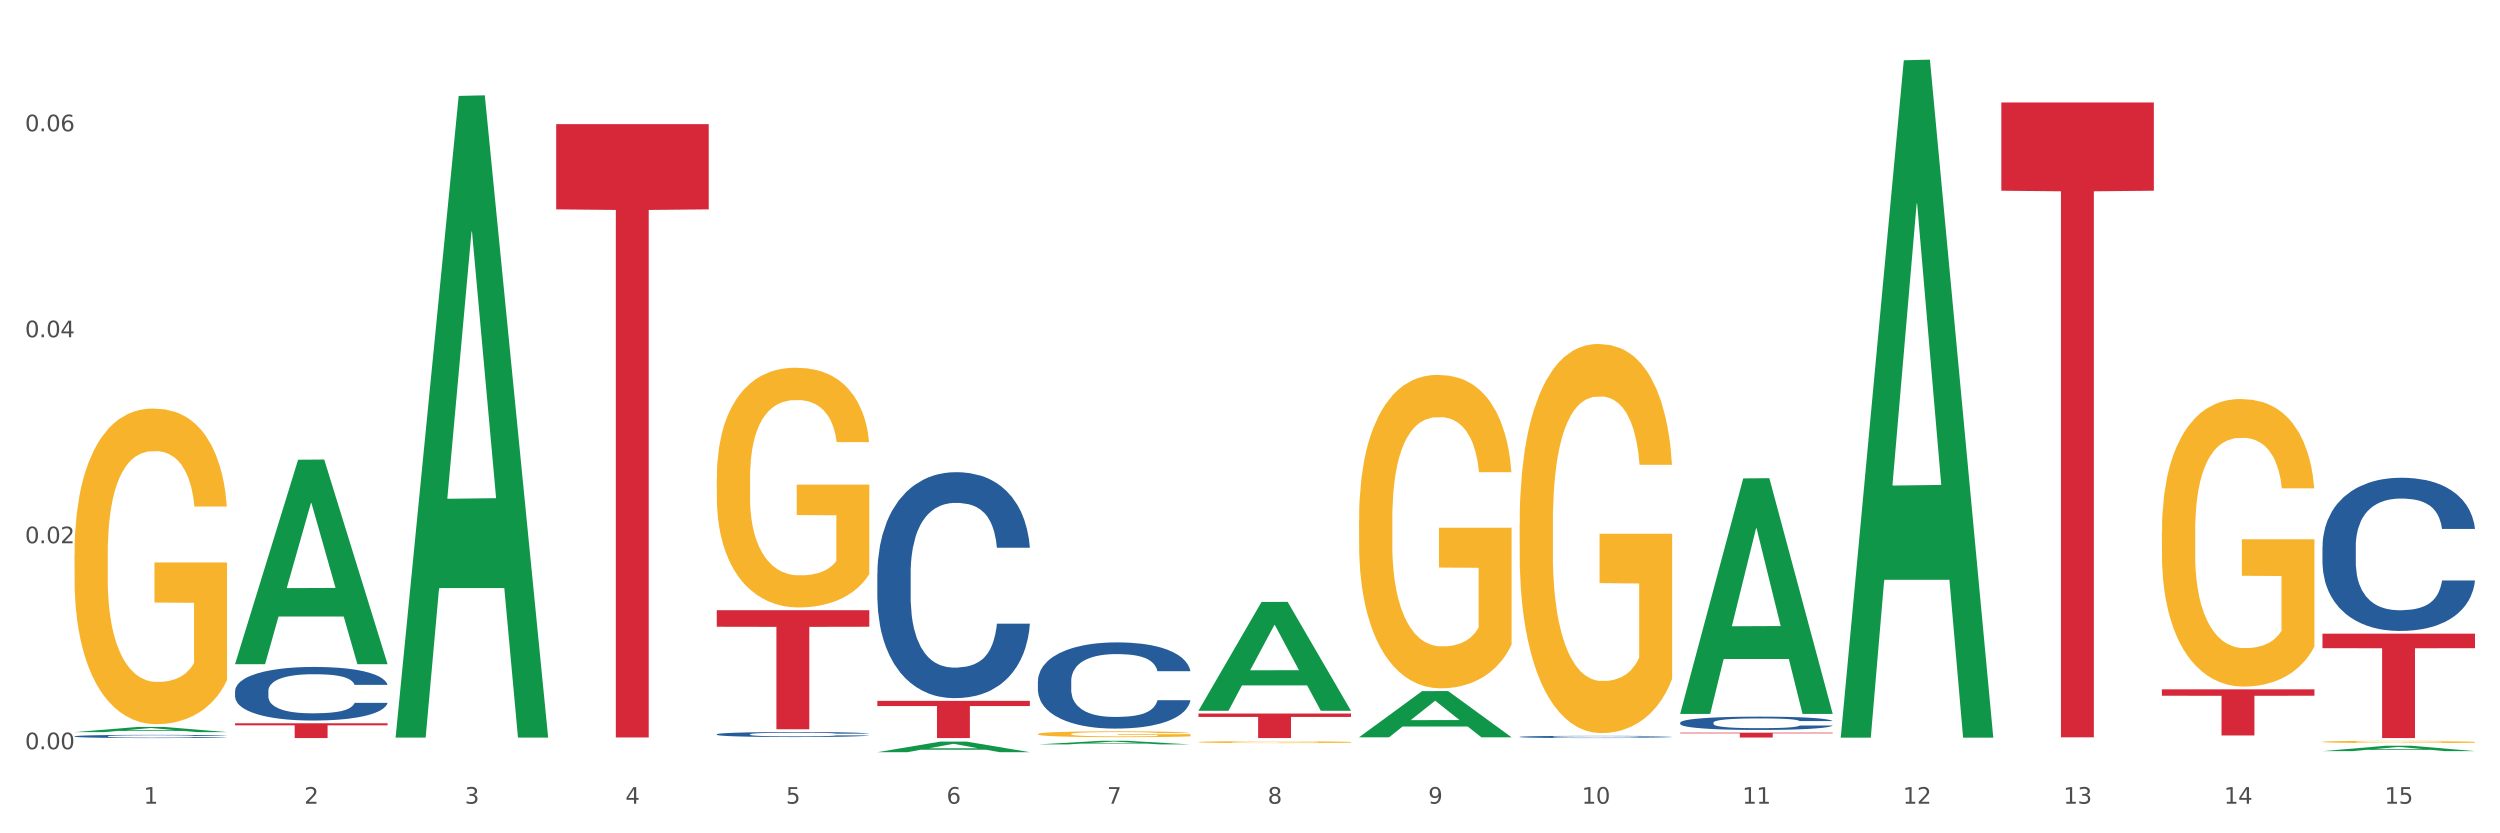 <?xml version="1.0" encoding="utf-8" standalone="no"?>
<!DOCTYPE svg PUBLIC "-//W3C//DTD SVG 1.1//EN"
  "http://www.w3.org/Graphics/SVG/1.1/DTD/svg11.dtd">
<svg xmlns:xlink="http://www.w3.org/1999/xlink" width="1080pt" height="360pt" viewBox="0 0 1080 360" xmlns="http://www.w3.org/2000/svg" version="1.1">
 <rect x="0" y="0" width="1080" height="360" fill="#333333" stroke="none"/>
 <defs>
  <style type="text/css">*{stroke-linejoin: round; stroke-linecap: butt}</style>
 </defs>
 <g id="figure_1">
  <g id="patch_1">
   <path d="M 0 360 
L 1080 360 
L 1080 0 
L 0 0 
z
" style="fill: #ffffff; stroke: #ffffff; stroke-linejoin: miter"/>
  </g>
  <g id="axes_1">
   <g id="matplotlib.axis_1">
    <g id="xtick_1">
     <g id="text_1">
      <!-- 1 -->
      <g style="fill: #4d4d4d" transform="translate(62.07 347.204) scale(0.096 -0.096)">
       <defs>
        <path id="DejaVuSans-31" d="M 794 531 
L 1825 531 
L 1825 4091 
L 703 3866 
L 703 4441 
L 1819 4666 
L 2450 4666 
L 2450 531 
L 3481 531 
L 3481 0 
L 794 0 
L 794 531 
z
" transform="scale(0.016)"/>
       </defs>
       <use xlink:href="#DejaVuSans-31"/>
      </g>
     </g>
    </g>
    <g id="xtick_2">
     <g id="text_2">
      <!-- 2 -->
      <g style="fill: #4d4d4d" transform="translate(131.436 347.204) scale(0.096 -0.096)">
       <defs>
        <path id="DejaVuSans-32" d="M 1228 531 
L 3431 531 
L 3431 0 
L 469 0 
L 469 531 
Q 828 903 1448 1529 
Q 2069 2156 2228 2338 
Q 2531 2678 2651 2914 
Q 2772 3150 2772 3378 
Q 2772 3750 2511 3984 
Q 2250 4219 1831 4219 
Q 1534 4219 1204 4116 
Q 875 4013 500 3803 
L 500 4441 
Q 881 4594 1212 4672 
Q 1544 4750 1819 4750 
Q 2544 4750 2975 4387 
Q 3406 4025 3406 3419 
Q 3406 3131 3298 2873 
Q 3191 2616 2906 2266 
Q 2828 2175 2409 1742 
Q 1991 1309 1228 531 
z
" transform="scale(0.016)"/>
       </defs>
       <use xlink:href="#DejaVuSans-32"/>
      </g>
     </g>
    </g>
    <g id="xtick_3">
     <g id="text_3">
      <!-- 3 -->
      <g style="fill: #4d4d4d" transform="translate(200.802 347.204) scale(0.096 -0.096)">
       <defs>
        <path id="DejaVuSans-33" d="M 2597 2516 
Q 3050 2419 3304 2112 
Q 3559 1806 3559 1356 
Q 3559 666 3084 287 
Q 2609 -91 1734 -91 
Q 1441 -91 1130 -33 
Q 819 25 488 141 
L 488 750 
Q 750 597 1062 519 
Q 1375 441 1716 441 
Q 2309 441 2620 675 
Q 2931 909 2931 1356 
Q 2931 1769 2642 2001 
Q 2353 2234 1838 2234 
L 1294 2234 
L 1294 2753 
L 1863 2753 
Q 2328 2753 2575 2939 
Q 2822 3125 2822 3475 
Q 2822 3834 2567 4026 
Q 2313 4219 1838 4219 
Q 1578 4219 1281 4162 
Q 984 4106 628 3988 
L 628 4550 
Q 988 4650 1302 4700 
Q 1616 4750 1894 4750 
Q 2613 4750 3031 4423 
Q 3450 4097 3450 3541 
Q 3450 3153 3228 2886 
Q 3006 2619 2597 2516 
z
" transform="scale(0.016)"/>
       </defs>
       <use xlink:href="#DejaVuSans-33"/>
      </g>
     </g>
    </g>
    <g id="xtick_4">
     <g id="text_4">
      <!-- 4 -->
      <g style="fill: #4d4d4d" transform="translate(270.169 347.204) scale(0.096 -0.096)">
       <defs>
        <path id="DejaVuSans-34" d="M 2419 4116 
L 825 1625 
L 2419 1625 
L 2419 4116 
z
M 2253 4666 
L 3047 4666 
L 3047 1625 
L 3713 1625 
L 3713 1100 
L 3047 1100 
L 3047 0 
L 2419 0 
L 2419 1100 
L 313 1100 
L 313 1709 
L 2253 4666 
z
" transform="scale(0.016)"/>
       </defs>
       <use xlink:href="#DejaVuSans-34"/>
      </g>
     </g>
    </g>
    <g id="xtick_5">
     <g id="text_5">
      <!-- 5 -->
      <g style="fill: #4d4d4d" transform="translate(339.535 347.204) scale(0.096 -0.096)">
       <defs>
        <path id="DejaVuSans-35" d="M 691 4666 
L 3169 4666 
L 3169 4134 
L 1269 4134 
L 1269 2991 
Q 1406 3038 1543 3061 
Q 1681 3084 1819 3084 
Q 2600 3084 3056 2656 
Q 3513 2228 3513 1497 
Q 3513 744 3044 326 
Q 2575 -91 1722 -91 
Q 1428 -91 1123 -41 
Q 819 9 494 109 
L 494 744 
Q 775 591 1075 516 
Q 1375 441 1709 441 
Q 2250 441 2565 725 
Q 2881 1009 2881 1497 
Q 2881 1984 2565 2268 
Q 2250 2553 1709 2553 
Q 1456 2553 1204 2497 
Q 953 2441 691 2322 
L 691 4666 
z
" transform="scale(0.016)"/>
       </defs>
       <use xlink:href="#DejaVuSans-35"/>
      </g>
     </g>
    </g>
    <g id="xtick_6">
     <g id="text_6">
      <!-- 6 -->
      <g style="fill: #4d4d4d" transform="translate(408.901 347.204) scale(0.096 -0.096)">
       <defs>
        <path id="DejaVuSans-36" d="M 2113 2584 
Q 1688 2584 1439 2293 
Q 1191 2003 1191 1497 
Q 1191 994 1439 701 
Q 1688 409 2113 409 
Q 2538 409 2786 701 
Q 3034 994 3034 1497 
Q 3034 2003 2786 2293 
Q 2538 2584 2113 2584 
z
M 3366 4563 
L 3366 3988 
Q 3128 4100 2886 4159 
Q 2644 4219 2406 4219 
Q 1781 4219 1451 3797 
Q 1122 3375 1075 2522 
Q 1259 2794 1537 2939 
Q 1816 3084 2150 3084 
Q 2853 3084 3261 2657 
Q 3669 2231 3669 1497 
Q 3669 778 3244 343 
Q 2819 -91 2113 -91 
Q 1303 -91 875 529 
Q 447 1150 447 2328 
Q 447 3434 972 4092 
Q 1497 4750 2381 4750 
Q 2619 4750 2861 4703 
Q 3103 4656 3366 4563 
z
" transform="scale(0.016)"/>
       </defs>
       <use xlink:href="#DejaVuSans-36"/>
      </g>
     </g>
    </g>
    <g id="xtick_7">
     <g id="text_7">
      <!-- 7 -->
      <g style="fill: #4d4d4d" transform="translate(478.267 347.204) scale(0.096 -0.096)">
       <defs>
        <path id="DejaVuSans-37" d="M 525 4666 
L 3525 4666 
L 3525 4397 
L 1831 0 
L 1172 0 
L 2766 4134 
L 525 4134 
L 525 4666 
z
" transform="scale(0.016)"/>
       </defs>
       <use xlink:href="#DejaVuSans-37"/>
      </g>
     </g>
    </g>
    <g id="xtick_8">
     <g id="text_8">
      <!-- 8 -->
      <g style="fill: #4d4d4d" transform="translate(547.634 347.204) scale(0.096 -0.096)">
       <defs>
        <path id="DejaVuSans-38" d="M 2034 2216 
Q 1584 2216 1326 1975 
Q 1069 1734 1069 1313 
Q 1069 891 1326 650 
Q 1584 409 2034 409 
Q 2484 409 2743 651 
Q 3003 894 3003 1313 
Q 3003 1734 2745 1975 
Q 2488 2216 2034 2216 
z
M 1403 2484 
Q 997 2584 770 2862 
Q 544 3141 544 3541 
Q 544 4100 942 4425 
Q 1341 4750 2034 4750 
Q 2731 4750 3128 4425 
Q 3525 4100 3525 3541 
Q 3525 3141 3298 2862 
Q 3072 2584 2669 2484 
Q 3125 2378 3379 2068 
Q 3634 1759 3634 1313 
Q 3634 634 3220 271 
Q 2806 -91 2034 -91 
Q 1263 -91 848 271 
Q 434 634 434 1313 
Q 434 1759 690 2068 
Q 947 2378 1403 2484 
z
M 1172 3481 
Q 1172 3119 1398 2916 
Q 1625 2713 2034 2713 
Q 2441 2713 2670 2916 
Q 2900 3119 2900 3481 
Q 2900 3844 2670 4047 
Q 2441 4250 2034 4250 
Q 1625 4250 1398 4047 
Q 1172 3844 1172 3481 
z
" transform="scale(0.016)"/>
       </defs>
       <use xlink:href="#DejaVuSans-38"/>
      </g>
     </g>
    </g>
    <g id="xtick_9">
     <g id="text_9">
      <!-- 9 -->
      <g style="fill: #4d4d4d" transform="translate(617 347.204) scale(0.096 -0.096)">
       <defs>
        <path id="DejaVuSans-39" d="M 703 97 
L 703 672 
Q 941 559 1184 500 
Q 1428 441 1663 441 
Q 2288 441 2617 861 
Q 2947 1281 2994 2138 
Q 2813 1869 2534 1725 
Q 2256 1581 1919 1581 
Q 1219 1581 811 2004 
Q 403 2428 403 3163 
Q 403 3881 828 4315 
Q 1253 4750 1959 4750 
Q 2769 4750 3195 4129 
Q 3622 3509 3622 2328 
Q 3622 1225 3098 567 
Q 2575 -91 1691 -91 
Q 1453 -91 1209 -44 
Q 966 3 703 97 
z
M 1959 2075 
Q 2384 2075 2632 2365 
Q 2881 2656 2881 3163 
Q 2881 3666 2632 3958 
Q 2384 4250 1959 4250 
Q 1534 4250 1286 3958 
Q 1038 3666 1038 3163 
Q 1038 2656 1286 2365 
Q 1534 2075 1959 2075 
z
" transform="scale(0.016)"/>
       </defs>
       <use xlink:href="#DejaVuSans-39"/>
      </g>
     </g>
    </g>
    <g id="xtick_10">
     <g id="text_10">
      <!-- 10 -->
      <g style="fill: #4d4d4d" transform="translate(683.312 347.204) scale(0.096 -0.096)">
       <defs>
        <path id="DejaVuSans-30" d="M 2034 4250 
Q 1547 4250 1301 3770 
Q 1056 3291 1056 2328 
Q 1056 1369 1301 889 
Q 1547 409 2034 409 
Q 2525 409 2770 889 
Q 3016 1369 3016 2328 
Q 3016 3291 2770 3770 
Q 2525 4250 2034 4250 
z
M 2034 4750 
Q 2819 4750 3233 4129 
Q 3647 3509 3647 2328 
Q 3647 1150 3233 529 
Q 2819 -91 2034 -91 
Q 1250 -91 836 529 
Q 422 1150 422 2328 
Q 422 3509 836 4129 
Q 1250 4750 2034 4750 
z
" transform="scale(0.016)"/>
       </defs>
       <use xlink:href="#DejaVuSans-31"/>
       <use xlink:href="#DejaVuSans-30" transform="translate(63.623 0)"/>
      </g>
     </g>
    </g>
    <g id="xtick_11">
     <g id="text_11">
      <!-- 11 -->
      <g style="fill: #4d4d4d" transform="translate(752.678 347.204) scale(0.096 -0.096)">
       <use xlink:href="#DejaVuSans-31"/>
       <use xlink:href="#DejaVuSans-31" transform="translate(63.623 0)"/>
      </g>
     </g>
    </g>
    <g id="xtick_12">
     <g id="text_12">
      <!-- 12 -->
      <g style="fill: #4d4d4d" transform="translate(822.044 347.204) scale(0.096 -0.096)">
       <use xlink:href="#DejaVuSans-31"/>
       <use xlink:href="#DejaVuSans-32" transform="translate(63.623 0)"/>
      </g>
     </g>
    </g>
    <g id="xtick_13">
     <g id="text_13">
      <!-- 13 -->
      <g style="fill: #4d4d4d" transform="translate(891.411 347.204) scale(0.096 -0.096)">
       <use xlink:href="#DejaVuSans-31"/>
       <use xlink:href="#DejaVuSans-33" transform="translate(63.623 0)"/>
      </g>
     </g>
    </g>
    <g id="xtick_14">
     <g id="text_14">
      <!-- 14 -->
      <g style="fill: #4d4d4d" transform="translate(960.777 347.204) scale(0.096 -0.096)">
       <use xlink:href="#DejaVuSans-31"/>
       <use xlink:href="#DejaVuSans-34" transform="translate(63.623 0)"/>
      </g>
     </g>
    </g>
    <g id="xtick_15">
     <g id="text_15">
      <!-- 15 -->
      <g style="fill: #4d4d4d" transform="translate(1030.143 347.204) scale(0.096 -0.096)">
       <use xlink:href="#DejaVuSans-31"/>
       <use xlink:href="#DejaVuSans-35" transform="translate(63.623 0)"/>
      </g>
     </g>
    </g>
    <g id="xtick_16"/>
    <g id="xtick_17"/>
    <g id="xtick_18"/>
    <g id="xtick_19"/>
    <g id="xtick_20"/>
    <g id="xtick_21"/>
    <g id="xtick_22"/>
    <g id="xtick_23"/>
    <g id="xtick_24"/>
    <g id="xtick_25"/>
    <g id="xtick_26"/>
    <g id="xtick_27"/>
    <g id="xtick_28"/>
    <g id="xtick_29"/>
   </g>
   <g id="matplotlib.axis_2">
    <g id="ytick_1">
     <g id="text_16">
      <!-- 0.00 -->
      <g style="fill: #4d4d4d" transform="translate(10.8 323.671) scale(0.096 -0.096)">
       <defs>
        <path id="DejaVuSans-2e" d="M 684 794 
L 1344 794 
L 1344 0 
L 684 0 
L 684 794 
z
" transform="scale(0.016)"/>
       </defs>
       <use xlink:href="#DejaVuSans-30"/>
       <use xlink:href="#DejaVuSans-2e" transform="translate(63.623 0)"/>
       <use xlink:href="#DejaVuSans-30" transform="translate(95.41 0)"/>
       <use xlink:href="#DejaVuSans-30" transform="translate(159.033 0)"/>
      </g>
     </g>
    </g>
    <g id="ytick_2">
     <g id="text_17">
      <!-- 0.02 -->
      <g style="fill: #4d4d4d" transform="translate(10.8 234.685) scale(0.096 -0.096)">
       <use xlink:href="#DejaVuSans-30"/>
       <use xlink:href="#DejaVuSans-2e" transform="translate(63.623 0)"/>
       <use xlink:href="#DejaVuSans-30" transform="translate(95.41 0)"/>
       <use xlink:href="#DejaVuSans-32" transform="translate(159.033 0)"/>
      </g>
     </g>
    </g>
    <g id="ytick_3">
     <g id="text_18">
      <!-- 0.04 -->
      <g style="fill: #4d4d4d" transform="translate(10.8 145.699) scale(0.096 -0.096)">
       <use xlink:href="#DejaVuSans-30"/>
       <use xlink:href="#DejaVuSans-2e" transform="translate(63.623 0)"/>
       <use xlink:href="#DejaVuSans-30" transform="translate(95.41 0)"/>
       <use xlink:href="#DejaVuSans-34" transform="translate(159.033 0)"/>
      </g>
     </g>
    </g>
    <g id="ytick_4">
     <g id="text_19">
      <!-- 0.06 -->
      <g style="fill: #4d4d4d" transform="translate(10.8 56.713) scale(0.096 -0.096)">
       <use xlink:href="#DejaVuSans-30"/>
       <use xlink:href="#DejaVuSans-2e" transform="translate(63.623 0)"/>
       <use xlink:href="#DejaVuSans-30" transform="translate(95.41 0)"/>
       <use xlink:href="#DejaVuSans-36" transform="translate(159.033 0)"/>
      </g>
     </g>
    </g>
    <g id="ytick_5"/>
    <g id="ytick_6"/>
    <g id="ytick_7"/>
   </g>
   <g id="PolyCollection_1">
    <path d="M 32.175 316.271 
L 32.243 316.268 
L 59.417 314.032 
L 70.695 314.029 
L 98.073 316.275 
L 85.029 316.275 
L 79.119 315.752 
L 51.061 315.752 
L 50.857 315.76 
L 45.151 316.275 
L 32.175 316.275 
L 32.175 316.271 
L 54.594 315.44 
L 75.586 315.438 
L 65.192 314.508 
L 65.056 314.504 
L 64.92 314.51 
L 54.526 315.438 
L 54.594 315.44 
L 32.175 316.271 
z
" clip-path="url(#p9ab03670f2)" style="fill: #109648"/>
    <path d="M 933.936 297.794 
L 999.834 297.794 
L 999.834 300.563 
L 973.912 300.582 
L 973.912 317.718 
L 959.702 317.718 
L 959.702 300.582 
L 933.936 300.563 
L 933.936 297.813 
L 933.936 297.794 
z
" clip-path="url(#p9ab03670f2)" style="fill: #d62839"/>
    <path d="M 864.57 44.275 
L 930.468 44.275 
L 930.468 82.388 
L 904.546 82.645 
L 904.546 318.531 
L 890.335 318.531 
L 890.335 82.645 
L 864.57 82.388 
L 864.57 44.533 
L 864.57 44.275 
z
" clip-path="url(#p9ab03670f2)" style="fill: #d62839"/>
    <path d="M 725.837 316.521 
L 791.735 316.521 
L 791.735 316.81 
L 765.813 316.812 
L 765.813 318.602 
L 751.603 318.602 
L 751.603 316.812 
L 725.837 316.81 
L 725.837 316.523 
L 725.837 316.521 
z
" clip-path="url(#p9ab03670f2)" style="fill: #d62839"/>
    <path d="M 517.739 308.238 
L 583.636 308.238 
L 583.636 309.712 
L 557.715 309.722 
L 557.715 318.847 
L 543.504 318.847 
L 543.504 309.722 
L 517.739 309.712 
L 517.739 308.248 
L 517.739 308.238 
z
" clip-path="url(#p9ab03670f2)" style="fill: #d62839"/>
    <path d="M 379.006 302.779 
L 444.904 302.779 
L 444.904 305.012 
L 418.982 305.027 
L 418.982 318.847 
L 404.772 318.847 
L 404.772 305.027 
L 379.006 305.012 
L 379.006 302.794 
L 379.006 302.779 
z
" clip-path="url(#p9ab03670f2)" style="fill: #d62839"/>
    <path d="M 309.64 263.609 
L 375.538 263.609 
L 375.538 270.757 
L 349.616 270.806 
L 349.616 315.048 
L 335.406 315.048 
L 335.406 270.806 
L 309.64 270.757 
L 309.64 263.657 
L 309.64 263.609 
z
" clip-path="url(#p9ab03670f2)" style="fill: #d62839"/>
    <path d="M 1003.302 273.744 
L 1069.2 273.744 
L 1069.2 280.011 
L 1043.278 280.054 
L 1043.278 318.847 
L 1029.068 318.847 
L 1029.068 280.054 
L 1003.302 280.011 
L 1003.302 273.786 
L 1003.302 273.744 
z
" clip-path="url(#p9ab03670f2)" style="fill: #d62839"/>
    <path d="M 240.274 53.629 
L 306.172 53.629 
L 306.172 90.449 
L 280.25 90.697 
L 280.25 318.578 
L 266.039 318.578 
L 266.039 90.697 
L 240.274 90.449 
L 240.274 53.878 
L 240.274 53.629 
z
" clip-path="url(#p9ab03670f2)" style="fill: #d62839"/>
    <path d="M 1003.302 236.121 
L 1003.38 236.061 
L 1003.38 234.368 
L 1003.614 232.072 
L 1004.47 227.841 
L 1005.561 224.638 
L 1007.43 220.89 
L 1008.443 219.319 
L 1009.767 217.566 
L 1012.494 214.725 
L 1015.609 212.308 
L 1017.79 210.978 
L 1019.426 210.132 
L 1023.087 208.621 
L 1025.19 207.956 
L 1027.371 207.412 
L 1029.241 207.05 
L 1032.356 206.627 
L 1034.849 206.445 
L 1037.731 206.385 
L 1040.146 206.445 
L 1043.339 206.687 
L 1048.013 207.412 
L 1049.805 207.835 
L 1052.219 208.561 
L 1054.712 209.528 
L 1056.737 210.495 
L 1059.074 211.885 
L 1061.489 213.698 
L 1063.825 215.995 
L 1065.461 218.11 
L 1066.785 220.346 
L 1067.954 223.066 
L 1068.811 226.028 
L 1069.2 228.506 
L 1054.945 228.506 
L 1054.556 226.269 
L 1053.777 223.852 
L 1052.998 222.22 
L 1052.141 220.89 
L 1050.817 219.379 
L 1049.649 218.412 
L 1047.701 217.264 
L 1045.91 216.539 
L 1044.43 216.116 
L 1042.638 215.753 
L 1038.822 215.39 
L 1036.095 215.39 
L 1034.382 215.511 
L 1032.278 215.813 
L 1030.487 216.236 
L 1028.384 216.962 
L 1026.748 217.747 
L 1025.112 218.775 
L 1024.178 219.5 
L 1022.775 220.83 
L 1021.841 221.918 
L 1020.594 223.791 
L 1019.893 225.121 
L 1018.647 228.566 
L 1018.102 231.105 
L 1017.868 232.857 
L 1017.712 234.792 
L 1017.712 244.22 
L 1018.18 248.451 
L 1018.569 250.264 
L 1019.192 252.319 
L 1020.361 254.978 
L 1022.074 257.577 
L 1023.866 259.451 
L 1025.346 260.599 
L 1026.748 261.446 
L 1028.15 262.11 
L 1029.864 262.715 
L 1031.266 263.077 
L 1033.369 263.44 
L 1035.862 263.621 
L 1037.809 263.621 
L 1041.781 263.319 
L 1043.573 263.017 
L 1045.287 262.594 
L 1047.156 261.929 
L 1048.636 261.204 
L 1049.493 260.66 
L 1050.895 259.511 
L 1051.986 258.303 
L 1052.92 256.913 
L 1053.543 255.704 
L 1054.244 253.891 
L 1054.79 251.836 
L 1054.945 250.748 
L 1069.2 250.748 
L 1068.888 252.924 
L 1068.343 255.039 
L 1067.253 257.88 
L 1066.396 259.511 
L 1065.072 261.506 
L 1063.67 263.198 
L 1061.722 265.072 
L 1059.931 266.462 
L 1058.061 267.671 
L 1056.036 268.759 
L 1052.375 270.27 
L 1051.051 270.693 
L 1048.247 271.418 
L 1046.066 271.841 
L 1042.872 272.264 
L 1039.6 272.506 
L 1036.173 272.566 
L 1033.135 272.446 
L 1029.786 272.083 
L 1027.683 271.72 
L 1025.346 271.176 
L 1022.62 270.33 
L 1020.049 269.303 
L 1017.634 268.094 
L 1015.376 266.704 
L 1013.272 265.132 
L 1010.546 262.533 
L 1008.521 259.995 
L 1007.041 257.638 
L 1006.028 255.643 
L 1005.016 253.105 
L 1004.47 251.352 
L 1003.614 247.121 
L 1003.302 243.193 
L 1003.302 236.121 
z
" clip-path="url(#p9ab03670f2)" style="fill: #255c99"/>
    <path d="M 725.837 312.171 
L 725.915 312.166 
L 725.915 312.019 
L 726.149 311.819 
L 727.006 311.451 
L 728.096 311.172 
L 729.966 310.846 
L 730.978 310.709 
L 732.302 310.556 
L 735.029 310.309 
L 738.144 310.099 
L 740.325 309.983 
L 741.961 309.909 
L 745.622 309.778 
L 747.725 309.72 
L 749.906 309.672 
L 751.776 309.641 
L 754.891 309.604 
L 757.384 309.588 
L 760.266 309.583 
L 762.681 309.588 
L 765.874 309.609 
L 770.548 309.672 
L 772.34 309.709 
L 774.754 309.772 
L 777.247 309.857 
L 779.272 309.941 
L 781.609 310.062 
L 784.024 310.22 
L 786.36 310.419 
L 787.996 310.604 
L 789.32 310.798 
L 790.489 311.035 
L 791.346 311.293 
L 791.735 311.508 
L 777.481 311.508 
L 777.091 311.314 
L 776.312 311.103 
L 775.533 310.961 
L 774.676 310.846 
L 773.352 310.714 
L 772.184 310.63 
L 770.237 310.53 
L 768.445 310.467 
L 766.965 310.43 
L 765.173 310.398 
L 761.357 310.367 
L 758.63 310.367 
L 756.917 310.377 
L 754.814 310.404 
L 753.022 310.44 
L 750.919 310.504 
L 749.283 310.572 
L 747.647 310.661 
L 746.713 310.725 
L 745.311 310.84 
L 744.376 310.935 
L 743.13 311.098 
L 742.429 311.214 
L 741.182 311.514 
L 740.637 311.735 
L 740.403 311.887 
L 740.248 312.056 
L 740.248 312.876 
L 740.715 313.245 
L 741.104 313.402 
L 741.727 313.581 
L 742.896 313.813 
L 744.61 314.039 
L 746.401 314.202 
L 747.881 314.302 
L 749.283 314.376 
L 750.685 314.434 
L 752.399 314.486 
L 753.801 314.518 
L 755.904 314.549 
L 758.397 314.565 
L 760.344 314.565 
L 764.317 314.539 
L 766.108 314.513 
L 767.822 314.476 
L 769.691 314.418 
L 771.171 314.355 
L 772.028 314.307 
L 773.43 314.207 
L 774.521 314.102 
L 775.455 313.981 
L 776.079 313.876 
L 776.78 313.718 
L 777.325 313.539 
L 777.481 313.445 
L 791.735 313.445 
L 791.424 313.634 
L 790.878 313.818 
L 789.788 314.065 
L 788.931 314.207 
L 787.607 314.381 
L 786.205 314.528 
L 784.257 314.691 
L 782.466 314.812 
L 780.596 314.918 
L 778.571 315.012 
L 774.91 315.144 
L 773.586 315.181 
L 770.782 315.244 
L 768.601 315.281 
L 765.407 315.318 
L 762.136 315.339 
L 758.708 315.344 
L 755.67 315.333 
L 752.321 315.302 
L 750.218 315.27 
L 747.881 315.223 
L 745.155 315.149 
L 742.584 315.06 
L 740.17 314.955 
L 737.911 314.834 
L 735.808 314.697 
L 733.081 314.471 
L 731.056 314.25 
L 729.576 314.044 
L 728.563 313.871 
L 727.551 313.65 
L 727.006 313.497 
L 726.149 313.129 
L 725.837 312.787 
L 725.837 312.171 
z
" clip-path="url(#p9ab03670f2)" style="fill: #255c99"/>
    <path d="M 656.471 318.317 
L 656.549 318.316 
L 656.549 318.291 
L 656.783 318.258 
L 657.639 318.196 
L 658.73 318.149 
L 660.599 318.095 
L 661.612 318.072 
L 662.936 318.046 
L 665.662 318.005 
L 668.778 317.97 
L 670.959 317.95 
L 672.595 317.938 
L 676.256 317.916 
L 678.359 317.906 
L 680.54 317.899 
L 682.41 317.893 
L 685.525 317.887 
L 688.018 317.884 
L 690.9 317.884 
L 693.315 317.884 
L 696.508 317.888 
L 701.182 317.899 
L 702.973 317.905 
L 705.388 317.915 
L 707.881 317.929 
L 709.906 317.943 
L 712.243 317.964 
L 714.657 317.99 
L 716.994 318.023 
L 718.63 318.054 
L 719.954 318.087 
L 721.123 318.126 
L 721.979 318.17 
L 722.369 318.206 
L 708.114 318.206 
L 707.725 318.173 
L 706.946 318.138 
L 706.167 318.114 
L 705.31 318.095 
L 703.986 318.073 
L 702.818 318.059 
L 700.87 318.042 
L 699.079 318.031 
L 697.599 318.025 
L 695.807 318.02 
L 691.99 318.015 
L 689.264 318.015 
L 687.55 318.016 
L 685.447 318.021 
L 683.656 318.027 
L 681.553 318.038 
L 679.917 318.049 
L 678.281 318.064 
L 677.346 318.075 
L 675.944 318.094 
L 675.01 318.11 
L 673.763 318.137 
L 673.062 318.156 
L 671.816 318.207 
L 671.271 318.243 
L 671.037 318.269 
L 670.881 318.297 
L 670.881 318.434 
L 671.349 318.496 
L 671.738 318.522 
L 672.361 318.552 
L 673.53 318.591 
L 675.243 318.629 
L 677.035 318.656 
L 678.515 318.673 
L 679.917 318.685 
L 681.319 318.695 
L 683.033 318.704 
L 684.435 318.709 
L 686.538 318.714 
L 689.03 318.717 
L 690.978 318.717 
L 694.95 318.712 
L 696.742 318.708 
L 698.456 318.702 
L 700.325 318.692 
L 701.805 318.682 
L 702.662 318.674 
L 704.064 318.657 
L 705.154 318.639 
L 706.089 318.619 
L 706.712 318.602 
L 707.413 318.575 
L 707.959 318.545 
L 708.114 318.529 
L 722.369 318.529 
L 722.057 318.561 
L 721.512 318.592 
L 720.422 318.633 
L 719.565 318.657 
L 718.241 318.686 
L 716.838 318.711 
L 714.891 318.738 
L 713.1 318.758 
L 711.23 318.776 
L 709.205 318.792 
L 705.544 318.814 
L 704.22 318.82 
L 701.416 318.83 
L 699.235 318.837 
L 696.041 318.843 
L 692.769 318.846 
L 689.342 318.847 
L 686.304 318.845 
L 682.955 318.84 
L 680.852 318.835 
L 678.515 318.827 
L 675.789 318.815 
L 673.218 318.8 
L 670.803 318.782 
L 668.544 318.762 
L 666.441 318.739 
L 663.715 318.701 
L 661.69 318.664 
L 660.21 318.63 
L 659.197 318.601 
L 658.185 318.564 
L 657.639 318.538 
L 656.783 318.477 
L 656.471 318.419 
L 656.471 318.317 
z
" clip-path="url(#p9ab03670f2)" style="fill: #255c99"/>
    <path d="M 448.372 294.245 
L 448.45 294.211 
L 448.45 293.259 
L 448.684 291.967 
L 449.541 289.586 
L 450.631 287.784 
L 452.501 285.675 
L 453.513 284.791 
L 454.837 283.805 
L 457.564 282.206 
L 460.679 280.846 
L 462.861 280.098 
L 464.496 279.622 
L 468.157 278.772 
L 470.26 278.398 
L 472.441 278.091 
L 474.311 277.887 
L 477.427 277.649 
L 479.919 277.547 
L 482.801 277.513 
L 485.216 277.547 
L 488.41 277.683 
L 493.083 278.091 
L 494.875 278.329 
L 497.289 278.738 
L 499.782 279.282 
L 501.807 279.826 
L 504.144 280.608 
L 506.559 281.628 
L 508.896 282.921 
L 510.531 284.111 
L 511.856 285.369 
L 513.024 286.899 
L 513.881 288.566 
L 514.27 289.96 
L 500.016 289.96 
L 499.626 288.702 
L 498.847 287.341 
L 498.068 286.423 
L 497.212 285.675 
L 495.887 284.825 
L 494.719 284.281 
L 492.772 283.635 
L 490.98 283.227 
L 489.5 282.989 
L 487.709 282.784 
L 483.892 282.58 
L 481.165 282.58 
L 479.452 282.648 
L 477.349 282.818 
L 475.557 283.057 
L 473.454 283.465 
L 471.818 283.907 
L 470.183 284.485 
L 469.248 284.893 
L 467.846 285.641 
L 466.911 286.253 
L 465.665 287.307 
L 464.964 288.056 
L 463.717 289.994 
L 463.172 291.422 
L 462.938 292.409 
L 462.783 293.497 
L 462.783 298.802 
L 463.25 301.183 
L 463.639 302.203 
L 464.263 303.359 
L 465.431 304.855 
L 467.145 306.318 
L 468.936 307.372 
L 470.416 308.018 
L 471.818 308.494 
L 473.22 308.868 
L 474.934 309.208 
L 476.336 309.412 
L 478.439 309.616 
L 480.932 309.718 
L 482.879 309.718 
L 486.852 309.548 
L 488.643 309.378 
L 490.357 309.14 
L 492.226 308.766 
L 493.706 308.358 
L 494.563 308.052 
L 495.965 307.406 
L 497.056 306.726 
L 497.99 305.944 
L 498.614 305.263 
L 499.315 304.243 
L 499.86 303.087 
L 500.016 302.475 
L 514.27 302.475 
L 513.959 303.699 
L 513.413 304.889 
L 512.323 306.488 
L 511.466 307.406 
L 510.142 308.528 
L 508.74 309.48 
L 506.792 310.535 
L 505.001 311.317 
L 503.131 311.997 
L 501.106 312.609 
L 497.445 313.459 
L 496.121 313.697 
L 493.317 314.105 
L 491.136 314.343 
L 487.942 314.582 
L 484.671 314.718 
L 481.243 314.752 
L 478.206 314.684 
L 474.856 314.48 
L 472.753 314.275 
L 470.416 313.969 
L 467.69 313.493 
L 465.119 312.915 
L 462.705 312.235 
L 460.446 311.453 
L 458.343 310.569 
L 455.616 309.106 
L 453.591 307.678 
L 452.111 306.352 
L 451.099 305.229 
L 450.086 303.801 
L 449.541 302.815 
L 448.684 300.434 
L 448.372 298.224 
L 448.372 294.245 
z
" clip-path="url(#p9ab03670f2)" style="fill: #255c99"/>
    <path d="M 379.006 247.841 
L 379.084 247.751 
L 379.084 245.255 
L 379.318 241.867 
L 380.175 235.626 
L 381.265 230.901 
L 383.134 225.373 
L 384.147 223.055 
L 385.471 220.47 
L 388.198 216.279 
L 391.313 212.713 
L 393.494 210.752 
L 395.13 209.503 
L 398.791 207.275 
L 400.894 206.294 
L 403.075 205.491 
L 404.945 204.956 
L 408.06 204.332 
L 410.553 204.065 
L 413.435 203.976 
L 415.85 204.065 
L 419.043 204.422 
L 423.717 205.491 
L 425.509 206.116 
L 427.923 207.185 
L 430.416 208.612 
L 432.441 210.038 
L 434.778 212.089 
L 437.193 214.764 
L 439.529 218.152 
L 441.165 221.272 
L 442.489 224.571 
L 443.658 228.583 
L 444.515 232.951 
L 444.904 236.607 
L 430.65 236.607 
L 430.26 233.308 
L 429.481 229.742 
L 428.702 227.335 
L 427.845 225.373 
L 426.521 223.144 
L 425.353 221.718 
L 423.405 220.024 
L 421.614 218.954 
L 420.134 218.33 
L 418.342 217.795 
L 414.526 217.26 
L 411.799 217.26 
L 410.086 217.438 
L 407.982 217.884 
L 406.191 218.508 
L 404.088 219.578 
L 402.452 220.737 
L 400.816 222.253 
L 399.882 223.323 
L 398.479 225.284 
L 397.545 226.889 
L 396.298 229.653 
L 395.597 231.614 
L 394.351 236.696 
L 393.806 240.441 
L 393.572 243.026 
L 393.416 245.879 
L 393.416 259.787 
L 393.884 266.028 
L 394.273 268.703 
L 394.896 271.734 
L 396.065 275.657 
L 397.778 279.491 
L 399.57 282.255 
L 401.05 283.949 
L 402.452 285.197 
L 403.854 286.178 
L 405.568 287.069 
L 406.97 287.604 
L 409.073 288.139 
L 411.566 288.407 
L 413.513 288.407 
L 417.485 287.961 
L 419.277 287.515 
L 420.991 286.891 
L 422.86 285.91 
L 424.34 284.84 
L 425.197 284.038 
L 426.599 282.344 
L 427.69 280.561 
L 428.624 278.51 
L 429.247 276.727 
L 429.948 274.052 
L 430.494 271.021 
L 430.65 269.416 
L 444.904 269.416 
L 444.592 272.626 
L 444.047 275.746 
L 442.957 279.937 
L 442.1 282.344 
L 440.776 285.286 
L 439.374 287.782 
L 437.426 290.546 
L 435.635 292.597 
L 433.765 294.38 
L 431.74 295.985 
L 428.079 298.214 
L 426.755 298.838 
L 423.951 299.908 
L 421.77 300.532 
L 418.576 301.156 
L 415.304 301.512 
L 411.877 301.602 
L 408.839 301.423 
L 405.49 300.888 
L 403.387 300.353 
L 401.05 299.551 
L 398.324 298.303 
L 395.753 296.787 
L 393.339 295.004 
L 391.08 292.953 
L 388.976 290.635 
L 386.25 286.802 
L 384.225 283.057 
L 382.745 279.58 
L 381.732 276.638 
L 380.72 272.893 
L 380.175 270.308 
L 379.318 264.067 
L 379.006 258.272 
L 379.006 247.841 
z
" clip-path="url(#p9ab03670f2)" style="fill: #255c99"/>
    <path d="M 309.64 317.203 
L 309.718 317.201 
L 309.718 317.146 
L 309.951 317.07 
L 310.808 316.931 
L 311.899 316.826 
L 313.768 316.702 
L 314.781 316.651 
L 316.105 316.593 
L 318.831 316.5 
L 321.947 316.42 
L 324.128 316.376 
L 325.764 316.349 
L 329.425 316.299 
L 331.528 316.277 
L 333.709 316.259 
L 335.578 316.247 
L 338.694 316.233 
L 341.187 316.227 
L 344.069 316.225 
L 346.484 316.227 
L 349.677 316.235 
L 354.351 316.259 
L 356.142 316.273 
L 358.557 316.297 
L 361.05 316.329 
L 363.075 316.361 
L 365.412 316.406 
L 367.826 316.466 
L 370.163 316.541 
L 371.799 316.611 
L 373.123 316.685 
L 374.291 316.774 
L 375.148 316.871 
L 375.538 316.953 
L 361.283 316.953 
L 360.894 316.879 
L 360.115 316.8 
L 359.336 316.746 
L 358.479 316.702 
L 357.155 316.653 
L 355.987 316.621 
L 354.039 316.583 
L 352.248 316.559 
L 350.768 316.545 
L 348.976 316.533 
L 345.159 316.522 
L 342.433 316.522 
L 340.719 316.526 
L 338.616 316.535 
L 336.825 316.549 
L 334.722 316.573 
L 333.086 316.599 
L 331.45 316.633 
L 330.515 316.657 
L 329.113 316.7 
L 328.179 316.736 
L 326.932 316.798 
L 326.231 316.842 
L 324.985 316.955 
L 324.44 317.038 
L 324.206 317.096 
L 324.05 317.16 
L 324.05 317.47 
L 324.518 317.609 
L 324.907 317.669 
L 325.53 317.736 
L 326.699 317.824 
L 328.412 317.909 
L 330.204 317.971 
L 331.684 318.008 
L 333.086 318.036 
L 334.488 318.058 
L 336.202 318.078 
L 337.604 318.09 
L 339.707 318.102 
L 342.199 318.108 
L 344.147 318.108 
L 348.119 318.098 
L 349.911 318.088 
L 351.624 318.074 
L 353.494 318.052 
L 354.974 318.028 
L 355.831 318.01 
L 357.233 317.973 
L 358.323 317.933 
L 359.258 317.887 
L 359.881 317.847 
L 360.582 317.788 
L 361.127 317.72 
L 361.283 317.684 
L 375.538 317.684 
L 375.226 317.756 
L 374.681 317.826 
L 373.59 317.919 
L 372.734 317.973 
L 371.409 318.038 
L 370.007 318.094 
L 368.06 318.156 
L 366.268 318.201 
L 364.399 318.241 
L 362.374 318.277 
L 358.713 318.327 
L 357.389 318.34 
L 354.584 318.364 
L 352.403 318.378 
L 349.21 318.392 
L 345.938 318.4 
L 342.511 318.402 
L 339.473 318.398 
L 336.124 318.386 
L 334.021 318.374 
L 331.684 318.356 
L 328.957 318.329 
L 326.387 318.295 
L 323.972 318.255 
L 321.713 318.209 
L 319.61 318.158 
L 316.884 318.072 
L 314.859 317.989 
L 313.379 317.911 
L 312.366 317.845 
L 311.354 317.762 
L 310.808 317.704 
L 309.951 317.565 
L 309.64 317.436 
L 309.64 317.203 
z
" clip-path="url(#p9ab03670f2)" style="fill: #255c99"/>
    <path d="M 101.541 312.452 
L 167.439 312.452 
L 167.439 313.341 
L 141.517 313.347 
L 141.517 318.847 
L 127.307 318.847 
L 127.307 313.347 
L 101.541 313.341 
L 101.541 312.458 
L 101.541 312.452 
z
" clip-path="url(#p9ab03670f2)" style="fill: #d62839"/>
    <path d="M 101.541 298.524 
L 101.619 298.503 
L 101.619 297.911 
L 101.853 297.107 
L 102.71 295.627 
L 103.8 294.506 
L 105.67 293.195 
L 106.682 292.645 
L 108.006 292.032 
L 110.733 291.038 
L 113.848 290.192 
L 116.029 289.727 
L 117.665 289.431 
L 121.326 288.902 
L 123.429 288.669 
L 125.61 288.479 
L 127.48 288.352 
L 130.595 288.204 
L 133.088 288.141 
L 135.97 288.12 
L 138.385 288.141 
L 141.578 288.225 
L 146.252 288.479 
L 148.044 288.627 
L 150.458 288.881 
L 152.951 289.219 
L 154.976 289.558 
L 157.313 290.044 
L 159.728 290.678 
L 162.064 291.482 
L 163.7 292.222 
L 165.024 293.005 
L 166.193 293.956 
L 167.05 294.992 
L 167.439 295.859 
L 153.185 295.859 
L 152.795 295.077 
L 152.016 294.231 
L 151.237 293.66 
L 150.38 293.195 
L 149.056 292.666 
L 147.888 292.328 
L 145.941 291.926 
L 144.149 291.672 
L 142.669 291.524 
L 140.877 291.397 
L 137.061 291.271 
L 134.334 291.271 
L 132.621 291.313 
L 130.518 291.419 
L 128.726 291.567 
L 126.623 291.82 
L 124.987 292.095 
L 123.351 292.455 
L 122.417 292.708 
L 121.015 293.174 
L 120.08 293.554 
L 118.834 294.21 
L 118.133 294.675 
L 116.886 295.88 
L 116.341 296.769 
L 116.107 297.382 
L 115.952 298.059 
L 115.952 301.357 
L 116.419 302.838 
L 116.808 303.472 
L 117.431 304.191 
L 118.6 305.122 
L 120.314 306.031 
L 122.105 306.686 
L 123.585 307.088 
L 124.987 307.384 
L 126.389 307.617 
L 128.103 307.828 
L 129.505 307.955 
L 131.608 308.082 
L 134.101 308.146 
L 136.048 308.146 
L 140.021 308.04 
L 141.812 307.934 
L 143.526 307.786 
L 145.395 307.553 
L 146.875 307.3 
L 147.732 307.109 
L 149.134 306.708 
L 150.225 306.285 
L 151.159 305.798 
L 151.783 305.375 
L 152.484 304.741 
L 153.029 304.022 
L 153.185 303.641 
L 167.439 303.641 
L 167.128 304.403 
L 166.582 305.143 
L 165.492 306.137 
L 164.635 306.708 
L 163.311 307.405 
L 161.909 307.998 
L 159.961 308.653 
L 158.17 309.139 
L 156.3 309.562 
L 154.275 309.943 
L 150.614 310.472 
L 149.29 310.62 
L 146.486 310.873 
L 144.305 311.021 
L 141.111 311.17 
L 137.84 311.254 
L 134.412 311.275 
L 131.374 311.233 
L 128.025 311.106 
L 125.922 310.979 
L 123.585 310.789 
L 120.859 310.493 
L 118.288 310.133 
L 115.874 309.71 
L 113.615 309.224 
L 111.512 308.674 
L 108.785 307.765 
L 106.76 306.877 
L 105.28 306.052 
L 104.267 305.354 
L 103.255 304.466 
L 102.71 303.853 
L 101.853 302.373 
L 101.541 300.998 
L 101.541 298.524 
z
" clip-path="url(#p9ab03670f2)" style="fill: #255c99"/>
    <path d="M 32.175 239.496 
L 32.253 239.372 
L 32.253 234.888 
L 32.408 231.027 
L 33.186 221.687 
L 34.353 213.965 
L 35.209 209.855 
L 36.065 206.492 
L 37.076 203.13 
L 38.321 199.642 
L 40.578 194.536 
L 41.978 191.921 
L 43.69 189.181 
L 46.802 185.195 
L 49.058 182.954 
L 51.392 181.086 
L 55.204 178.844 
L 57.694 177.847 
L 60.339 177.1 
L 63.529 176.602 
L 65.941 176.477 
L 71.231 176.851 
L 75.744 177.972 
L 77.922 178.844 
L 80.723 180.338 
L 82.201 181.335 
L 84.613 183.327 
L 87.103 185.943 
L 88.815 188.184 
L 91.382 192.419 
L 93.327 196.653 
L 95.116 201.884 
L 96.05 205.496 
L 96.75 208.859 
L 97.373 212.72 
L 97.995 218.822 
L 83.991 218.822 
L 83.446 214.463 
L 82.59 210.353 
L 81.346 206.368 
L 80.256 203.877 
L 78.389 200.763 
L 76.677 198.771 
L 74.888 197.276 
L 72.71 196.031 
L 70.998 195.408 
L 68.586 194.91 
L 63.84 195.034 
L 60.65 196.031 
L 58.472 197.276 
L 57.071 198.397 
L 55.827 199.642 
L 54.426 201.386 
L 52.792 204.001 
L 51.625 206.368 
L 50.458 209.357 
L 49.525 212.346 
L 48.669 215.833 
L 47.969 219.569 
L 47.424 223.43 
L 46.957 228.163 
L 46.568 236.009 
L 46.568 253.072 
L 46.724 256.932 
L 47.113 262.039 
L 47.58 265.9 
L 48.358 270.508 
L 49.058 273.621 
L 50.381 278.105 
L 51.859 281.841 
L 53.026 284.207 
L 54.193 286.2 
L 56.216 288.94 
L 58.472 291.182 
L 60.417 292.552 
L 63.062 293.797 
L 64.852 294.295 
L 66.408 294.545 
L 70.22 294.545 
L 72.943 294.171 
L 75.977 293.299 
L 78.311 292.178 
L 80.256 290.808 
L 82.435 288.566 
L 83.835 286.449 
L 83.835 260.42 
L 66.719 260.295 
L 66.719 242.984 
L 98.073 242.984 
L 98.073 293.797 
L 96.75 296.413 
L 95.272 298.779 
L 93.716 300.896 
L 91.382 303.512 
L 88.581 306.003 
L 86.091 307.746 
L 83.446 309.241 
L 80.334 310.611 
L 76.288 311.856 
L 73.799 312.354 
L 70.687 312.728 
L 67.03 312.852 
L 63.84 312.603 
L 60.728 311.981 
L 57.461 310.86 
L 54.271 309.241 
L 51.859 307.622 
L 49.447 305.629 
L 46.879 303.014 
L 44.857 300.523 
L 43.301 298.281 
L 41.589 295.416 
L 39.722 291.68 
L 38.321 288.317 
L 37.076 284.83 
L 35.754 280.347 
L 34.82 276.486 
L 33.887 271.629 
L 33.342 268.017 
L 32.72 262.412 
L 32.253 254.566 
L 32.175 239.496 
z
" clip-path="url(#p9ab03670f2)" style="fill: #f7b32b"/>
    <path d="M 309.64 206.713 
L 309.718 206.619 
L 309.718 203.213 
L 309.873 200.281 
L 310.651 193.186 
L 311.818 187.321 
L 312.674 184.199 
L 313.53 181.645 
L 314.541 179.091 
L 315.786 176.442 
L 318.042 172.563 
L 319.443 170.577 
L 321.155 168.496 
L 324.267 165.469 
L 326.523 163.766 
L 328.857 162.347 
L 332.669 160.644 
L 335.159 159.887 
L 337.804 159.32 
L 340.994 158.941 
L 343.406 158.847 
L 348.696 159.13 
L 353.209 159.982 
L 355.387 160.644 
L 358.188 161.779 
L 359.666 162.536 
L 362.078 164.05 
L 364.568 166.036 
L 366.279 167.739 
L 368.847 170.955 
L 370.792 174.172 
L 372.581 178.145 
L 373.515 180.888 
L 374.215 183.442 
L 374.838 186.375 
L 375.46 191.01 
L 361.456 191.01 
L 360.911 187.699 
L 360.055 184.577 
L 358.81 181.55 
L 357.721 179.658 
L 355.854 177.293 
L 354.142 175.78 
L 352.353 174.645 
L 350.174 173.699 
L 348.463 173.226 
L 346.051 172.847 
L 341.305 172.942 
L 338.115 173.699 
L 335.937 174.645 
L 334.536 175.496 
L 333.292 176.442 
L 331.891 177.766 
L 330.257 179.753 
L 329.09 181.55 
L 327.923 183.821 
L 326.99 186.091 
L 326.134 188.74 
L 325.434 191.578 
L 324.889 194.51 
L 324.422 198.105 
L 324.033 204.065 
L 324.033 217.025 
L 324.189 219.957 
L 324.578 223.836 
L 325.045 226.768 
L 325.823 230.268 
L 326.523 232.633 
L 327.845 236.039 
L 329.324 238.877 
L 330.491 240.674 
L 331.658 242.188 
L 333.681 244.269 
L 335.937 245.972 
L 337.882 247.012 
L 340.527 247.958 
L 342.317 248.337 
L 343.873 248.526 
L 347.685 248.526 
L 350.408 248.242 
L 353.442 247.58 
L 355.776 246.729 
L 357.721 245.688 
L 359.9 243.985 
L 361.3 242.377 
L 361.3 222.606 
L 344.184 222.511 
L 344.184 209.362 
L 375.538 209.362 
L 375.538 247.958 
L 374.215 249.945 
L 372.737 251.742 
L 371.181 253.35 
L 368.847 255.337 
L 366.046 257.229 
L 363.556 258.553 
L 360.911 259.689 
L 357.799 260.729 
L 353.753 261.675 
L 351.264 262.053 
L 348.152 262.337 
L 344.495 262.432 
L 341.305 262.243 
L 338.193 261.77 
L 334.925 260.918 
L 331.736 259.689 
L 329.324 258.459 
L 326.912 256.945 
L 324.344 254.959 
L 322.322 253.067 
L 320.766 251.364 
L 319.054 249.188 
L 317.187 246.35 
L 315.786 243.796 
L 314.541 241.147 
L 313.219 237.742 
L 312.285 234.809 
L 311.352 231.12 
L 310.807 228.376 
L 310.184 224.12 
L 309.718 218.16 
L 309.64 206.713 
z
" clip-path="url(#p9ab03670f2)" style="fill: #f7b32b"/>
    <path d="M 101.541 286.777 
L 101.609 286.694 
L 128.784 198.604 
L 140.061 198.521 
L 167.439 286.943 
L 154.395 286.943 
L 148.485 266.352 
L 120.427 266.352 
L 120.224 266.684 
L 114.517 286.943 
L 101.541 286.943 
L 101.541 286.777 
L 123.96 254.065 
L 144.952 253.982 
L 134.558 217.368 
L 134.422 217.202 
L 134.286 217.451 
L 123.892 253.982 
L 123.96 254.065 
L 101.541 286.777 
z
" clip-path="url(#p9ab03670f2)" style="fill: #109648"/>
    <path d="M 170.907 318.124 
L 170.975 317.864 
L 198.15 41.434 
L 209.427 41.173 
L 236.805 318.645 
L 223.762 318.645 
L 217.851 254.032 
L 189.794 254.032 
L 189.59 255.074 
L 183.883 318.645 
L 170.907 318.645 
L 170.907 318.124 
L 193.326 215.473 
L 214.319 215.212 
L 203.924 100.315 
L 203.788 99.794 
L 203.653 100.576 
L 193.258 215.212 
L 193.326 215.473 
L 170.907 318.124 
z
" clip-path="url(#p9ab03670f2)" style="fill: #109648"/>
    <path d="M 379.006 324.941 
L 379.074 324.937 
L 406.248 320.371 
L 417.526 320.366 
L 444.904 324.95 
L 431.86 324.95 
L 425.95 323.882 
L 397.892 323.882 
L 397.689 323.899 
L 391.982 324.95 
L 379.006 324.95 
L 379.006 324.941 
L 401.425 323.245 
L 422.417 323.241 
L 412.023 321.343 
L 411.887 321.335 
L 411.751 321.348 
L 401.357 323.241 
L 401.425 323.245 
L 379.006 324.941 
z
" clip-path="url(#p9ab03670f2)" style="fill: #109648"/>
    <path d="M 448.372 321.589 
L 448.44 321.588 
L 475.615 320.026 
L 486.892 320.024 
L 514.27 321.592 
L 501.227 321.592 
L 495.316 321.227 
L 467.259 321.227 
L 467.055 321.233 
L 461.348 321.592 
L 448.372 321.592 
L 448.372 321.589 
L 470.791 321.009 
L 491.783 321.008 
L 481.389 320.358 
L 481.253 320.355 
L 481.117 320.36 
L 470.723 321.008 
L 470.791 321.009 
L 448.372 321.589 
z
" clip-path="url(#p9ab03670f2)" style="fill: #109648"/>
    <path d="M 517.739 306.972 
L 517.806 306.928 
L 544.981 260.05 
L 556.258 260.006 
L 583.636 307.061 
L 570.593 307.061 
L 564.682 296.103 
L 536.625 296.103 
L 536.421 296.28 
L 530.714 307.061 
L 517.739 307.061 
L 517.739 306.972 
L 540.157 289.564 
L 561.15 289.52 
L 550.755 270.036 
L 550.62 269.947 
L 550.484 270.08 
L 540.089 289.52 
L 540.157 289.564 
L 517.739 306.972 
z
" clip-path="url(#p9ab03670f2)" style="fill: #109648"/>
    <path d="M 587.105 318.478 
L 587.173 318.459 
L 614.347 298.564 
L 625.624 298.545 
L 653.003 318.516 
L 639.959 318.516 
L 634.049 313.865 
L 605.991 313.865 
L 605.787 313.94 
L 600.081 318.516 
L 587.105 318.516 
L 587.105 318.478 
L 609.524 311.09 
L 630.516 311.071 
L 620.122 302.801 
L 619.986 302.764 
L 619.85 302.82 
L 609.456 311.071 
L 609.524 311.09 
L 587.105 318.478 
z
" clip-path="url(#p9ab03670f2)" style="fill: #109648"/>
    <path d="M 725.837 308.215 
L 725.905 308.119 
L 753.08 206.672 
L 764.357 206.577 
L 791.735 308.406 
L 778.691 308.406 
L 772.781 284.693 
L 744.723 284.693 
L 744.52 285.076 
L 738.813 308.406 
L 725.837 308.406 
L 725.837 308.215 
L 748.256 270.543 
L 769.248 270.447 
L 758.854 228.281 
L 758.718 228.09 
L 758.582 228.377 
L 748.188 270.447 
L 748.256 270.543 
L 725.837 308.215 
z
" clip-path="url(#p9ab03670f2)" style="fill: #109648"/>
    <path d="M 795.203 318.128 
L 795.271 317.853 
L 822.446 26.035 
L 833.723 25.759 
L 861.101 318.678 
L 848.058 318.678 
L 842.147 250.468 
L 814.09 250.468 
L 813.886 251.568 
L 808.179 318.678 
L 795.203 318.678 
L 795.203 318.128 
L 817.622 209.762 
L 838.615 209.487 
L 828.22 88.194 
L 828.084 87.644 
L 827.949 88.469 
L 817.554 209.487 
L 817.622 209.762 
L 795.203 318.128 
z
" clip-path="url(#p9ab03670f2)" style="fill: #109648"/>
    <path d="M 1003.302 324.487 
L 1003.37 324.484 
L 1030.544 322.17 
L 1041.822 322.168 
L 1069.2 324.491 
L 1056.156 324.491 
L 1050.246 323.95 
L 1022.188 323.95 
L 1021.984 323.959 
L 1016.278 324.491 
L 1003.302 324.491 
L 1003.302 324.487 
L 1025.721 323.627 
L 1046.713 323.625 
L 1036.319 322.663 
L 1036.183 322.659 
L 1036.047 322.665 
L 1025.653 323.625 
L 1025.721 323.627 
L 1003.302 324.487 
z
" clip-path="url(#p9ab03670f2)" style="fill: #109648"/>
    <path d="M 32.175 318.079 
L 32.253 318.077 
L 32.253 318.042 
L 32.487 317.993 
L 33.343 317.904 
L 34.434 317.837 
L 36.303 317.758 
L 37.316 317.725 
L 38.64 317.688 
L 41.366 317.628 
L 44.482 317.577 
L 46.663 317.549 
L 48.299 317.531 
L 51.96 317.499 
L 54.063 317.485 
L 56.244 317.474 
L 58.114 317.466 
L 61.229 317.457 
L 63.722 317.453 
L 66.604 317.452 
L 69.019 317.453 
L 72.212 317.458 
L 76.886 317.474 
L 78.677 317.482 
L 81.092 317.498 
L 83.585 317.518 
L 85.61 317.539 
L 87.947 317.568 
L 90.361 317.606 
L 92.698 317.654 
L 94.334 317.699 
L 95.658 317.746 
L 96.827 317.804 
L 97.683 317.866 
L 98.073 317.918 
L 83.818 317.918 
L 83.429 317.871 
L 82.65 317.82 
L 81.871 317.786 
L 81.014 317.758 
L 79.69 317.726 
L 78.522 317.705 
L 76.574 317.681 
L 74.783 317.666 
L 73.303 317.657 
L 71.511 317.649 
L 67.694 317.642 
L 64.968 317.642 
L 63.255 317.644 
L 61.151 317.651 
L 59.36 317.66 
L 57.257 317.675 
L 55.621 317.691 
L 53.985 317.713 
L 53.05 317.728 
L 51.648 317.756 
L 50.714 317.779 
L 49.467 317.819 
L 48.766 317.847 
L 47.52 317.919 
L 46.975 317.973 
L 46.741 318.01 
L 46.585 318.051 
L 46.585 318.25 
L 47.053 318.339 
L 47.442 318.377 
L 48.065 318.42 
L 49.234 318.476 
L 50.947 318.531 
L 52.739 318.571 
L 54.219 318.595 
L 55.621 318.613 
L 57.023 318.627 
L 58.737 318.639 
L 60.139 318.647 
L 62.242 318.655 
L 64.734 318.659 
L 66.682 318.659 
L 70.654 318.652 
L 72.446 318.646 
L 74.16 318.637 
L 76.029 318.623 
L 77.509 318.608 
L 78.366 318.596 
L 79.768 318.572 
L 80.858 318.546 
L 81.793 318.517 
L 82.416 318.492 
L 83.117 318.453 
L 83.663 318.41 
L 83.818 318.387 
L 98.073 318.387 
L 97.761 318.433 
L 97.216 318.478 
L 96.126 318.537 
L 95.269 318.572 
L 93.945 318.614 
L 92.542 318.65 
L 90.595 318.689 
L 88.804 318.718 
L 86.934 318.744 
L 84.909 318.767 
L 81.248 318.799 
L 79.924 318.808 
L 77.12 318.823 
L 74.939 318.832 
L 71.745 318.841 
L 68.473 318.846 
L 65.046 318.847 
L 62.008 318.845 
L 58.659 318.837 
L 56.556 318.829 
L 54.219 318.818 
L 51.493 318.8 
L 48.922 318.778 
L 46.507 318.753 
L 44.248 318.724 
L 42.145 318.69 
L 39.419 318.636 
L 37.394 318.582 
L 35.914 318.532 
L 34.901 318.49 
L 33.889 318.437 
L 33.343 318.4 
L 32.487 318.311 
L 32.175 318.228 
L 32.175 318.079 
z
" clip-path="url(#p9ab03670f2)" style="fill: #255c99"/>
    <path d="M 517.739 320.575 
L 517.816 320.575 
L 517.816 320.547 
L 517.972 320.524 
L 518.75 320.467 
L 519.917 320.42 
L 520.773 320.395 
L 521.629 320.375 
L 522.64 320.354 
L 523.885 320.333 
L 526.141 320.302 
L 527.542 320.286 
L 529.253 320.269 
L 532.365 320.245 
L 534.621 320.231 
L 536.956 320.22 
L 540.768 320.206 
L 543.257 320.2 
L 545.903 320.196 
L 549.093 320.193 
L 551.504 320.192 
L 556.795 320.194 
L 561.307 320.201 
L 563.486 320.206 
L 566.287 320.215 
L 567.765 320.221 
L 570.177 320.234 
L 572.666 320.25 
L 574.378 320.263 
L 576.946 320.289 
L 578.891 320.315 
L 580.68 320.346 
L 581.614 320.368 
L 582.314 320.389 
L 582.936 320.412 
L 583.559 320.45 
L 569.554 320.45 
L 569.01 320.423 
L 568.154 320.398 
L 566.909 320.374 
L 565.82 320.359 
L 563.953 320.34 
L 562.241 320.328 
L 560.452 320.318 
L 558.273 320.311 
L 556.562 320.307 
L 554.15 320.304 
L 549.404 320.305 
L 546.214 320.311 
L 544.035 320.318 
L 542.635 320.325 
L 541.39 320.333 
L 539.99 320.343 
L 538.356 320.359 
L 537.189 320.374 
L 536.022 320.392 
L 535.088 320.41 
L 534.232 320.431 
L 533.532 320.454 
L 532.988 320.478 
L 532.521 320.506 
L 532.132 320.554 
L 532.132 320.658 
L 532.287 320.681 
L 532.676 320.712 
L 533.143 320.736 
L 533.921 320.764 
L 534.621 320.783 
L 535.944 320.81 
L 537.422 320.833 
L 538.589 320.847 
L 539.756 320.859 
L 541.779 320.876 
L 544.035 320.89 
L 545.981 320.898 
L 548.626 320.906 
L 550.415 320.909 
L 551.971 320.91 
L 555.784 320.91 
L 558.507 320.908 
L 561.541 320.903 
L 563.875 320.896 
L 565.82 320.887 
L 567.998 320.874 
L 569.399 320.861 
L 569.399 320.703 
L 552.282 320.702 
L 552.282 320.596 
L 583.636 320.596 
L 583.636 320.906 
L 582.314 320.921 
L 580.836 320.936 
L 579.28 320.949 
L 576.946 320.965 
L 574.145 320.98 
L 571.655 320.99 
L 569.01 321 
L 565.898 321.008 
L 561.852 321.015 
L 559.362 321.018 
L 556.25 321.021 
L 552.594 321.021 
L 549.404 321.02 
L 546.292 321.016 
L 543.024 321.009 
L 539.834 321 
L 537.422 320.99 
L 535.01 320.978 
L 532.443 320.962 
L 530.42 320.946 
L 528.864 320.933 
L 527.153 320.915 
L 525.285 320.893 
L 523.885 320.872 
L 522.64 320.851 
L 521.317 320.824 
L 520.384 320.8 
L 519.45 320.771 
L 518.906 320.749 
L 518.283 320.715 
L 517.816 320.667 
L 517.739 320.575 
z
" clip-path="url(#p9ab03670f2)" style="fill: #f7b32b"/>
    <path d="M 587.105 224.518 
L 587.183 224.394 
L 587.183 219.942 
L 587.338 216.108 
L 588.116 206.831 
L 589.283 199.163 
L 590.139 195.081 
L 590.995 191.742 
L 592.006 188.403 
L 593.251 184.939 
L 595.507 179.868 
L 596.908 177.271 
L 598.619 174.55 
L 601.731 170.592 
L 603.988 168.366 
L 606.322 166.511 
L 610.134 164.284 
L 612.624 163.295 
L 615.269 162.553 
L 618.459 162.058 
L 620.871 161.934 
L 626.161 162.305 
L 630.674 163.419 
L 632.852 164.284 
L 635.653 165.768 
L 637.131 166.758 
L 639.543 168.737 
L 642.033 171.334 
L 643.744 173.561 
L 646.312 177.766 
L 648.257 181.971 
L 650.046 187.166 
L 650.98 190.753 
L 651.68 194.092 
L 652.302 197.926 
L 652.925 203.987 
L 638.921 203.987 
L 638.376 199.658 
L 637.52 195.576 
L 636.275 191.618 
L 635.186 189.145 
L 633.319 186.053 
L 631.607 184.074 
L 629.818 182.589 
L 627.639 181.353 
L 625.928 180.734 
L 623.516 180.239 
L 618.77 180.363 
L 615.58 181.353 
L 613.402 182.589 
L 612.001 183.703 
L 610.756 184.939 
L 609.356 186.671 
L 607.722 189.268 
L 606.555 191.618 
L 605.388 194.587 
L 604.455 197.555 
L 603.599 201.018 
L 602.898 204.729 
L 602.354 208.563 
L 601.887 213.263 
L 601.498 221.055 
L 601.498 238 
L 601.654 241.834 
L 602.043 246.905 
L 602.509 250.739 
L 603.287 255.315 
L 603.988 258.407 
L 605.31 262.86 
L 606.789 266.571 
L 607.956 268.921 
L 609.123 270.899 
L 611.145 273.621 
L 613.402 275.847 
L 615.347 277.207 
L 617.992 278.444 
L 619.781 278.939 
L 621.337 279.186 
L 625.15 279.186 
L 627.873 278.815 
L 630.907 277.949 
L 633.241 276.836 
L 635.186 275.476 
L 637.365 273.249 
L 638.765 271.147 
L 638.765 245.297 
L 621.649 245.173 
L 621.649 227.981 
L 653.003 227.981 
L 653.003 278.444 
L 651.68 281.042 
L 650.202 283.392 
L 648.646 285.494 
L 646.312 288.091 
L 643.511 290.565 
L 641.021 292.297 
L 638.376 293.781 
L 635.264 295.141 
L 631.218 296.378 
L 628.729 296.873 
L 625.617 297.244 
L 621.96 297.368 
L 618.77 297.12 
L 615.658 296.502 
L 612.39 295.389 
L 609.2 293.781 
L 606.789 292.173 
L 604.377 290.194 
L 601.809 287.597 
L 599.786 285.123 
L 598.23 282.897 
L 596.519 280.052 
L 594.652 276.342 
L 593.251 273.002 
L 592.006 269.539 
L 590.684 265.086 
L 589.75 261.252 
L 588.816 256.429 
L 588.272 252.842 
L 587.649 247.276 
L 587.183 239.484 
L 587.105 224.518 
z
" clip-path="url(#p9ab03670f2)" style="fill: #f7b32b"/>
    <path d="M 656.471 226.271 
L 656.549 226.117 
L 656.549 220.59 
L 656.704 215.83 
L 657.482 204.315 
L 658.649 194.795 
L 659.505 189.728 
L 660.361 185.583 
L 661.372 181.437 
L 662.617 177.138 
L 664.874 170.843 
L 666.274 167.618 
L 667.986 164.241 
L 671.098 159.327 
L 673.354 156.564 
L 675.688 154.26 
L 679.5 151.497 
L 681.99 150.268 
L 684.635 149.347 
L 687.825 148.733 
L 690.237 148.579 
L 695.527 149.04 
L 700.04 150.422 
L 702.218 151.497 
L 705.019 153.339 
L 706.497 154.567 
L 708.909 157.024 
L 711.399 160.248 
L 713.111 163.012 
L 715.678 168.233 
L 717.623 173.453 
L 719.412 179.902 
L 720.346 184.354 
L 721.046 188.5 
L 721.669 193.26 
L 722.291 200.783 
L 708.287 200.783 
L 707.742 195.409 
L 706.886 190.342 
L 705.642 185.429 
L 704.552 182.358 
L 702.685 178.52 
L 700.973 176.063 
L 699.184 174.221 
L 697.006 172.685 
L 695.294 171.918 
L 692.882 171.303 
L 688.136 171.457 
L 684.946 172.685 
L 682.768 174.221 
L 681.367 175.603 
L 680.123 177.138 
L 678.722 179.288 
L 677.088 182.512 
L 675.921 185.429 
L 674.754 189.114 
L 673.821 192.799 
L 672.965 197.098 
L 672.265 201.704 
L 671.72 206.464 
L 671.253 212.299 
L 670.864 221.972 
L 670.864 243.007 
L 671.02 247.767 
L 671.409 254.062 
L 671.876 258.822 
L 672.654 264.503 
L 673.354 268.341 
L 674.677 273.869 
L 676.155 278.475 
L 677.322 281.392 
L 678.489 283.849 
L 680.512 287.227 
L 682.768 289.99 
L 684.713 291.679 
L 687.358 293.215 
L 689.148 293.829 
L 690.704 294.136 
L 694.516 294.136 
L 697.239 293.675 
L 700.273 292.601 
L 702.607 291.219 
L 704.552 289.53 
L 706.731 286.766 
L 708.131 284.156 
L 708.131 252.066 
L 691.015 251.912 
L 691.015 230.57 
L 722.369 230.57 
L 722.369 293.215 
L 721.046 296.439 
L 719.568 299.356 
L 718.012 301.967 
L 715.678 305.191 
L 712.877 308.262 
L 710.387 310.411 
L 707.742 312.254 
L 704.63 313.943 
L 700.584 315.478 
L 698.095 316.092 
L 694.983 316.553 
L 691.326 316.707 
L 688.136 316.399 
L 685.024 315.632 
L 681.756 314.25 
L 678.567 312.254 
L 676.155 310.258 
L 673.743 307.801 
L 671.175 304.577 
L 669.153 301.506 
L 667.597 298.742 
L 665.885 295.211 
L 664.018 290.605 
L 662.617 286.459 
L 661.372 282.16 
L 660.05 276.632 
L 659.116 271.873 
L 658.183 265.885 
L 657.638 261.432 
L 657.016 254.523 
L 656.549 244.849 
L 656.471 226.271 
z
" clip-path="url(#p9ab03670f2)" style="fill: #f7b32b"/>
    <path d="M 933.936 229.785 
L 934.014 229.672 
L 934.014 225.587 
L 934.169 222.07 
L 934.947 213.56 
L 936.114 206.525 
L 936.97 202.78 
L 937.826 199.717 
L 938.837 196.653 
L 940.082 193.476 
L 942.338 188.824 
L 943.739 186.441 
L 945.45 183.945 
L 948.563 180.314 
L 950.819 178.272 
L 953.153 176.57 
L 956.965 174.527 
L 959.455 173.62 
L 962.1 172.939 
L 965.29 172.485 
L 967.702 172.371 
L 972.992 172.712 
L 977.505 173.733 
L 979.683 174.527 
L 982.484 175.889 
L 983.962 176.797 
L 986.374 178.612 
L 988.864 180.995 
L 990.575 183.037 
L 993.143 186.895 
L 995.088 190.753 
L 996.877 195.519 
L 997.811 198.809 
L 998.511 201.873 
L 999.134 205.39 
L 999.756 210.95 
L 985.752 210.95 
L 985.207 206.979 
L 984.351 203.234 
L 983.106 199.603 
L 982.017 197.334 
L 980.15 194.497 
L 978.438 192.682 
L 976.649 191.32 
L 974.47 190.186 
L 972.759 189.618 
L 970.347 189.164 
L 965.601 189.278 
L 962.411 190.186 
L 960.233 191.32 
L 958.832 192.341 
L 957.588 193.476 
L 956.187 195.065 
L 954.553 197.447 
L 953.386 199.603 
L 952.219 202.327 
L 951.286 205.05 
L 950.43 208.227 
L 949.73 211.631 
L 949.185 215.148 
L 948.718 219.46 
L 948.329 226.608 
L 948.329 242.153 
L 948.485 245.671 
L 948.874 250.323 
L 949.341 253.84 
L 950.119 258.038 
L 950.819 260.875 
L 952.141 264.96 
L 953.62 268.364 
L 954.787 270.52 
L 955.954 272.335 
L 957.977 274.831 
L 960.233 276.874 
L 962.178 278.122 
L 964.823 279.257 
L 966.613 279.71 
L 968.169 279.937 
L 971.981 279.937 
L 974.704 279.597 
L 977.738 278.803 
L 980.072 277.781 
L 982.017 276.533 
L 984.196 274.491 
L 985.596 272.562 
L 985.596 248.848 
L 968.48 248.734 
L 968.48 232.962 
L 999.834 232.962 
L 999.834 279.257 
L 998.511 281.639 
L 997.033 283.795 
L 995.477 285.724 
L 993.143 288.107 
L 990.342 290.376 
L 987.852 291.965 
L 985.207 293.326 
L 982.095 294.574 
L 978.049 295.709 
L 975.56 296.163 
L 972.448 296.503 
L 968.791 296.617 
L 965.601 296.39 
L 962.489 295.823 
L 959.221 294.801 
L 956.032 293.326 
L 953.62 291.851 
L 951.208 290.036 
L 948.64 287.653 
L 946.618 285.384 
L 945.061 283.341 
L 943.35 280.732 
L 941.483 277.328 
L 940.082 274.264 
L 938.837 271.087 
L 937.515 267.002 
L 936.581 263.485 
L 935.648 259.06 
L 935.103 255.769 
L 934.48 250.663 
L 934.014 243.515 
L 933.936 229.785 
z
" clip-path="url(#p9ab03670f2)" style="fill: #f7b32b"/>
    <path d="M 1003.302 320.471 
L 1003.38 320.47 
L 1003.38 320.438 
L 1003.535 320.411 
L 1004.314 320.345 
L 1005.481 320.29 
L 1006.336 320.261 
L 1007.192 320.237 
L 1008.204 320.213 
L 1009.448 320.188 
L 1011.705 320.152 
L 1013.105 320.134 
L 1014.817 320.114 
L 1017.929 320.086 
L 1020.185 320.07 
L 1022.519 320.057 
L 1026.331 320.041 
L 1028.821 320.034 
L 1031.466 320.029 
L 1034.656 320.025 
L 1037.068 320.024 
L 1042.358 320.027 
L 1046.871 320.035 
L 1049.049 320.041 
L 1051.85 320.052 
L 1053.328 320.059 
L 1055.74 320.073 
L 1058.23 320.091 
L 1059.942 320.107 
L 1062.509 320.137 
L 1064.454 320.167 
L 1066.244 320.204 
L 1067.177 320.23 
L 1067.877 320.254 
L 1068.5 320.281 
L 1069.122 320.324 
L 1055.118 320.324 
L 1054.573 320.293 
L 1053.717 320.264 
L 1052.473 320.236 
L 1051.383 320.218 
L 1049.516 320.196 
L 1047.805 320.182 
L 1046.015 320.172 
L 1043.837 320.163 
L 1042.125 320.158 
L 1039.713 320.155 
L 1034.967 320.156 
L 1031.777 320.163 
L 1029.599 320.172 
L 1028.199 320.18 
L 1026.954 320.188 
L 1025.553 320.201 
L 1023.919 320.219 
L 1022.752 320.236 
L 1021.585 320.257 
L 1020.652 320.278 
L 1019.796 320.303 
L 1019.096 320.33 
L 1018.551 320.357 
L 1018.084 320.391 
L 1017.695 320.446 
L 1017.695 320.567 
L 1017.851 320.594 
L 1018.24 320.631 
L 1018.707 320.658 
L 1019.485 320.691 
L 1020.185 320.713 
L 1021.508 320.745 
L 1022.986 320.771 
L 1024.153 320.788 
L 1025.32 320.802 
L 1027.343 320.821 
L 1029.599 320.837 
L 1031.544 320.847 
L 1034.189 320.856 
L 1035.979 320.859 
L 1037.535 320.861 
L 1041.347 320.861 
L 1044.07 320.858 
L 1047.104 320.852 
L 1049.438 320.844 
L 1051.383 320.835 
L 1053.562 320.819 
L 1054.962 320.804 
L 1054.962 320.619 
L 1037.846 320.618 
L 1037.846 320.496 
L 1069.2 320.496 
L 1069.2 320.856 
L 1067.877 320.874 
L 1066.399 320.891 
L 1064.843 320.906 
L 1062.509 320.925 
L 1059.708 320.942 
L 1057.219 320.955 
L 1054.573 320.965 
L 1051.461 320.975 
L 1047.416 320.984 
L 1044.926 320.987 
L 1041.814 320.99 
L 1038.157 320.991 
L 1034.967 320.989 
L 1031.855 320.985 
L 1028.588 320.977 
L 1025.398 320.965 
L 1022.986 320.954 
L 1020.574 320.94 
L 1018.007 320.921 
L 1015.984 320.903 
L 1014.428 320.888 
L 1012.716 320.867 
L 1010.849 320.841 
L 1009.448 320.817 
L 1008.204 320.792 
L 1006.881 320.76 
L 1005.947 320.733 
L 1005.014 320.699 
L 1004.469 320.673 
L 1003.847 320.633 
L 1003.38 320.578 
L 1003.302 320.471 
z
" clip-path="url(#p9ab03670f2)" style="fill: #f7b32b"/>
    <path d="M 448.372 317.097 
L 448.45 317.095 
L 448.45 317.012 
L 448.606 316.94 
L 449.384 316.767 
L 450.551 316.624 
L 451.407 316.548 
L 452.262 316.485 
L 453.274 316.423 
L 454.519 316.358 
L 456.775 316.264 
L 458.175 316.215 
L 459.887 316.164 
L 462.999 316.09 
L 465.255 316.049 
L 467.589 316.014 
L 471.402 315.973 
L 473.891 315.954 
L 476.536 315.94 
L 479.726 315.931 
L 482.138 315.929 
L 487.429 315.936 
L 491.941 315.956 
L 494.12 315.973 
L 496.92 316 
L 498.399 316.019 
L 500.811 316.056 
L 503.3 316.104 
L 505.012 316.146 
L 507.579 316.224 
L 509.524 316.303 
L 511.314 316.4 
L 512.247 316.467 
L 512.948 316.529 
L 513.57 316.601 
L 514.192 316.714 
L 500.188 316.714 
L 499.644 316.633 
L 498.788 316.557 
L 497.543 316.483 
L 496.454 316.437 
L 494.586 316.379 
L 492.875 316.342 
L 491.085 316.314 
L 488.907 316.291 
L 487.195 316.28 
L 484.783 316.27 
L 480.038 316.273 
L 476.848 316.291 
L 474.669 316.314 
L 473.269 316.335 
L 472.024 316.358 
L 470.624 316.391 
L 468.99 316.439 
L 467.823 316.483 
L 466.656 316.538 
L 465.722 316.594 
L 464.866 316.658 
L 464.166 316.728 
L 463.621 316.799 
L 463.155 316.887 
L 462.766 317.033 
L 462.766 317.349 
L 462.921 317.421 
L 463.31 317.515 
L 463.777 317.587 
L 464.555 317.672 
L 465.255 317.73 
L 466.578 317.813 
L 468.056 317.883 
L 469.223 317.926 
L 470.39 317.963 
L 472.413 318.014 
L 474.669 318.056 
L 476.614 318.081 
L 479.26 318.104 
L 481.049 318.113 
L 482.605 318.118 
L 486.417 318.118 
L 489.14 318.111 
L 492.175 318.095 
L 494.509 318.074 
L 496.454 318.049 
L 498.632 318.007 
L 500.033 317.968 
L 500.033 317.485 
L 482.916 317.483 
L 482.916 317.162 
L 514.27 317.162 
L 514.27 318.104 
L 512.948 318.153 
L 511.469 318.197 
L 509.913 318.236 
L 507.579 318.284 
L 504.778 318.331 
L 502.289 318.363 
L 499.644 318.391 
L 496.531 318.416 
L 492.486 318.439 
L 489.996 318.448 
L 486.884 318.455 
L 483.227 318.458 
L 480.038 318.453 
L 476.925 318.441 
L 473.658 318.421 
L 470.468 318.391 
L 468.056 318.361 
L 465.644 318.324 
L 463.077 318.275 
L 461.054 318.229 
L 459.498 318.187 
L 457.786 318.134 
L 455.919 318.065 
L 454.519 318.003 
L 453.274 317.938 
L 451.951 317.855 
L 451.018 317.783 
L 450.084 317.693 
L 449.539 317.626 
L 448.917 317.522 
L 448.45 317.377 
L 448.372 317.097 
z
" clip-path="url(#p9ab03670f2)" style="fill: #f7b32b"/>
   </g>
  </g>
 </g>
 <defs>
  <clipPath id="p9ab03670f2">
   <rect x="32.175" y="10.8" width="1037.025" height="329.109"/>
  </clipPath>
 </defs>
</svg>
